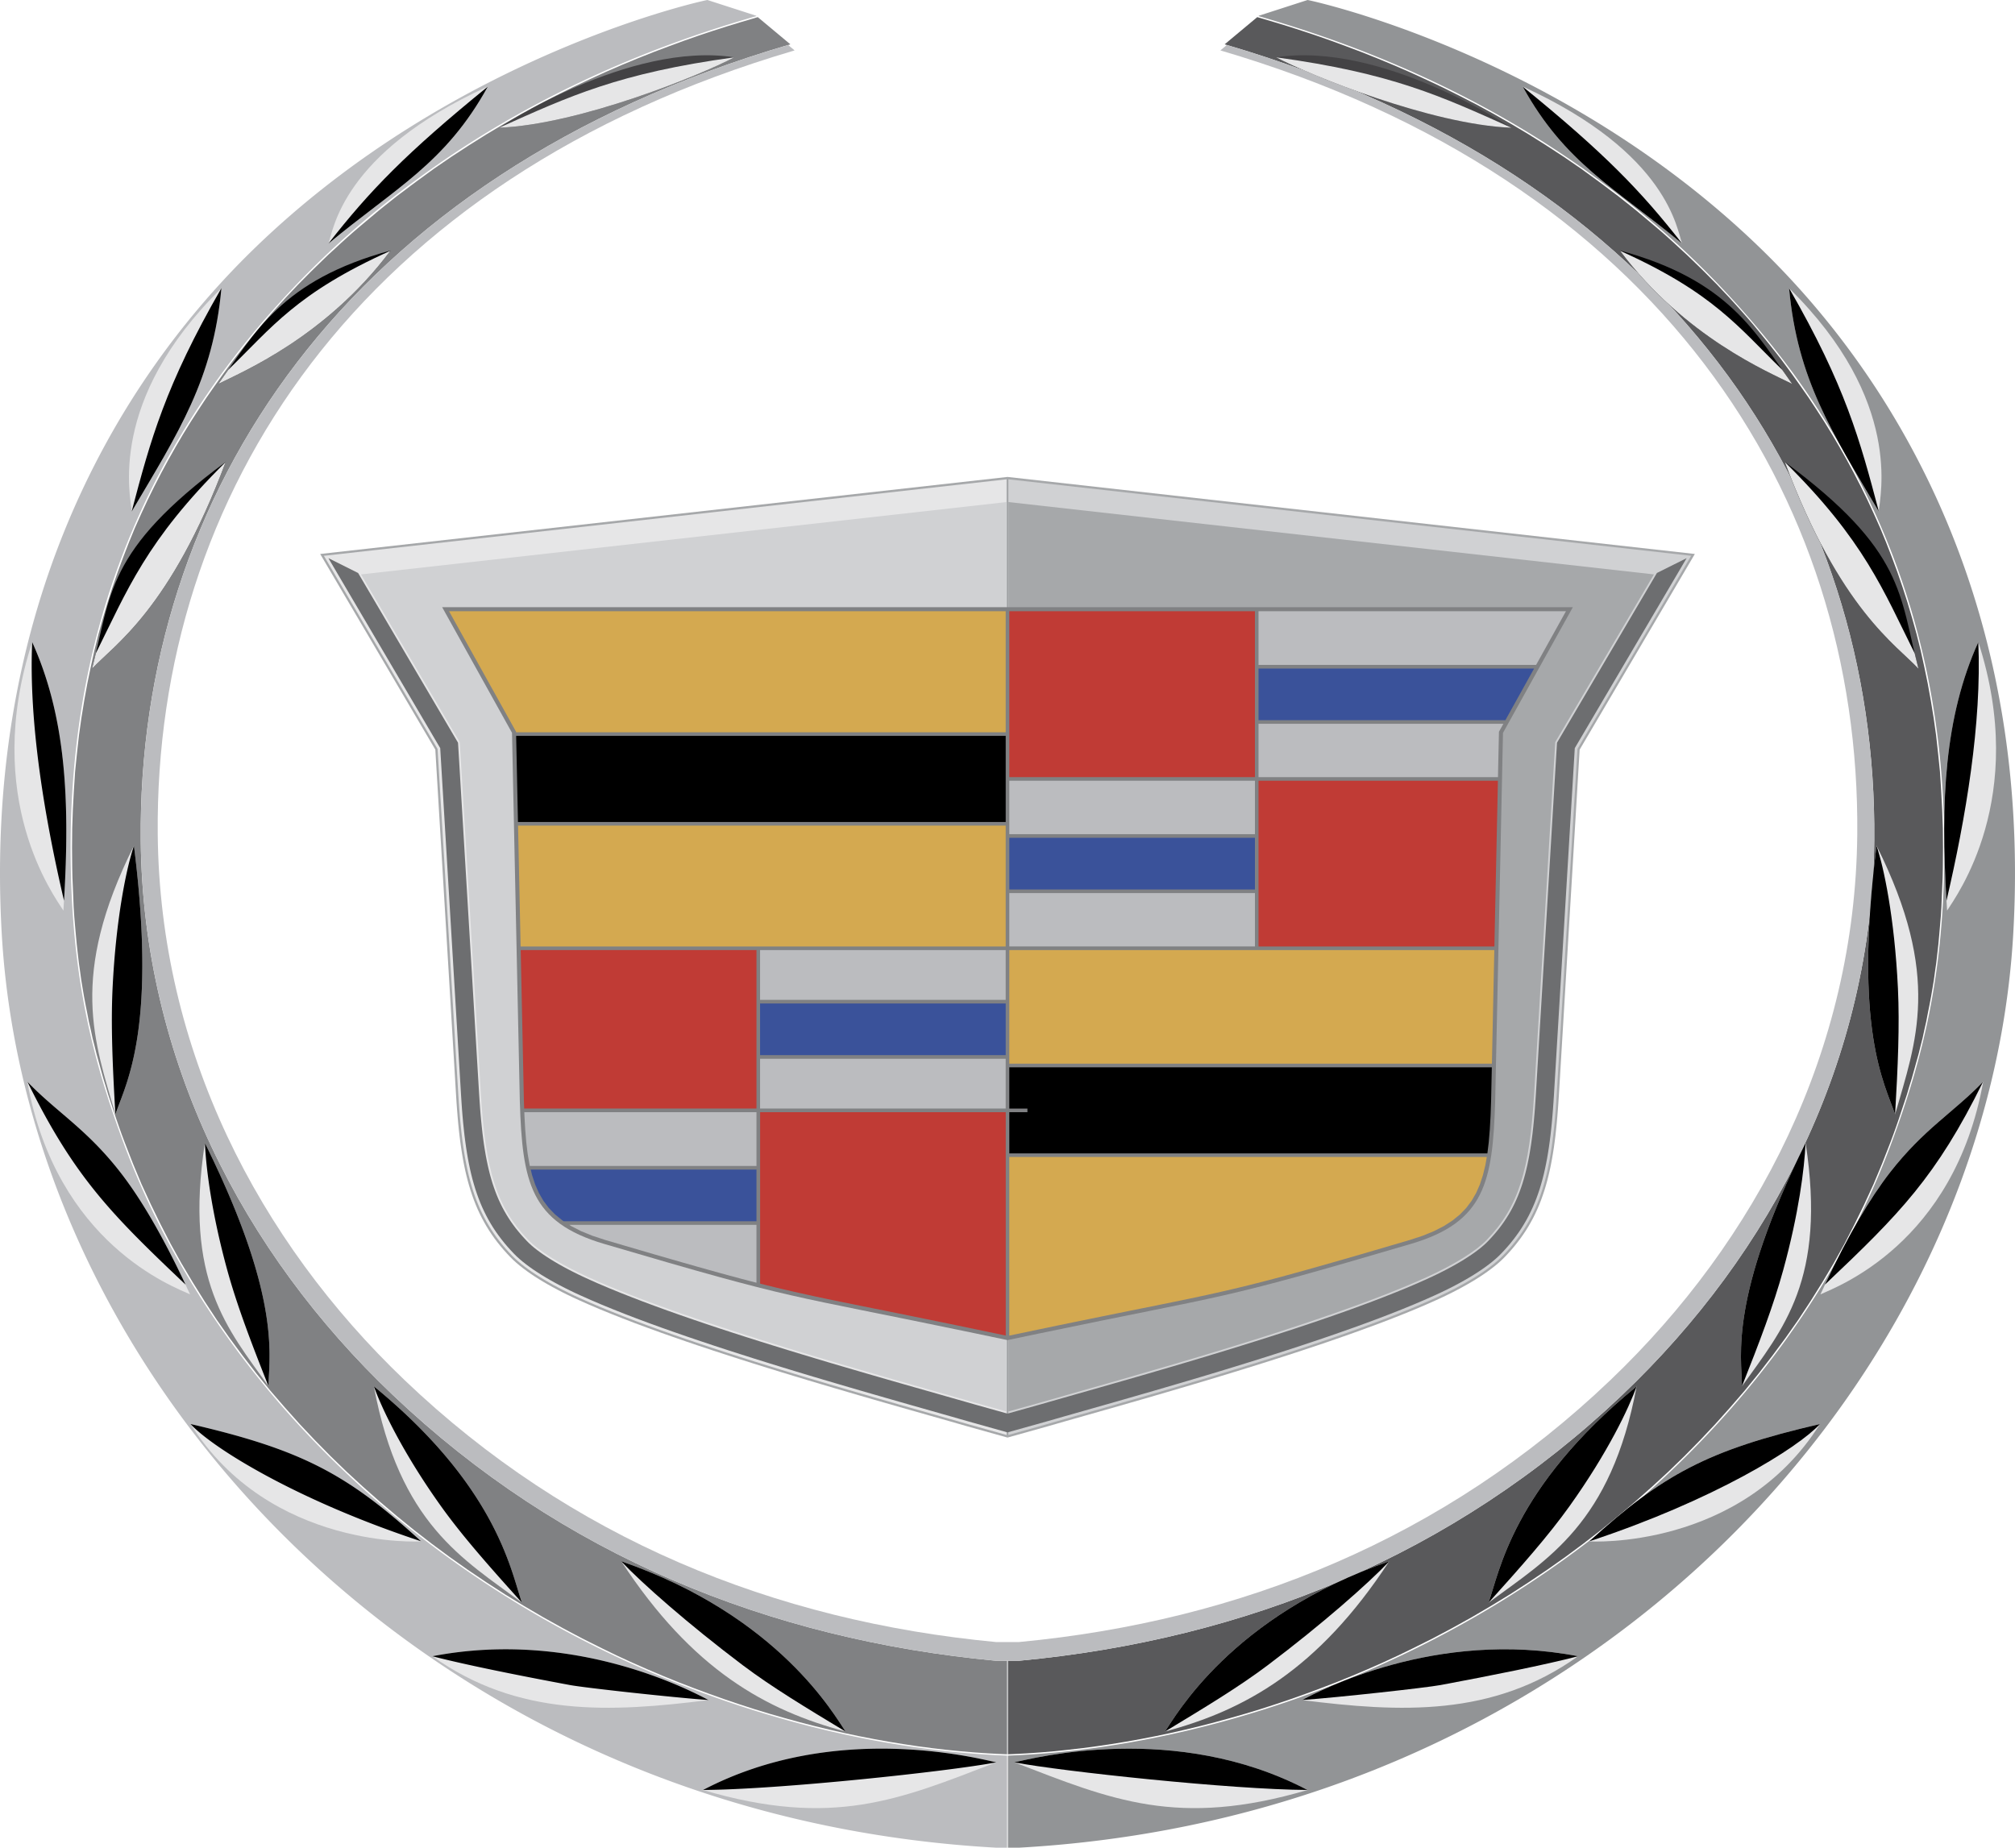 <svg xmlns="http://www.w3.org/2000/svg" viewBox="0 0 553.742 507.803"><g transform="translate(-16.853 0)"><path data-name="Path 1" d="M67.064,452.8h3.085c62.216-5.849,119.3-28.891,165.787-73.1,41.014-39,68.652-92.04,69.213-152.389.872-94.485-55.977-182.914-178.52-218.763l8.96-7.475,1.341.394,3.518,1.038,3.685,1.126,3.786,1.214,3.908,1.3,4.009,1.4,4.075,1.5,4.25,1.6,4.294,1.709,4.4,1.823,4.473,1.937,4.513,2.059,4.635,2.182,4.627,2.309,4.754,2.445,4.728,2.576,4.741,2.721,4.806,2.861,4.8,3.014,4.855,3.163,4.85,3.325,4.784,3.483,1.735,1.293,1.731,1.314,1.788,1.332,1.717,1.358,1.735,1.376,1.735,1.393,1.687,1.42,1.713,1.437L245,58.641l1.735,1.481,1.713,1.512,1.687,1.529,1.678,1.555L253.54,66.3l1.665,1.6,1.682,1.625,1.682,1.652,1.652,1.674,1.691,1.7,1.621,1.726,1.665,1.753,1.617,1.779,1.625,1.805,1.608,1.827,1.612,1.862,1.555,1.884,1.569,1.915,1.569,1.941,1.551,1.972,1.569,2,1.5,2.024,1.507,2.055,2.283,3.207,2.283,3.264,2.191,3.321,2.173,3.378,2.121,3.444,2.055,3.5,2.015,3.558,1.95,3.619,1.9,3.689,1.845,3.75,1.77,3.816,1.731,3.882,1.625,3.952,1.56,4.018,1.512,4.088,1.433,4.158,1.363,4.232,1.275,4.3,1.222,4.381,1.113,4.456,1,4.53.951,4.609.846,4.684.78,4.763.675,4.846.548,4.929.508,5.012.329,5.091.276,5.179.184,5.262.044,5.35L324,234.8l-.061,2.791-.123,2.743-.11,2.7-.105,2.655-.171,2.616-.219,2.576-.219,2.541-.228,2.5-.276,2.476-.28,2.44-.346,2.41-.32,2.379-.39,2.362-.4,2.331-.434,2.313-.46,2.287-.438,2.278-.513,2.261-.482,2.243-.57,2.23-.548,2.221-.622,2.208-.609,2.208-.618,2.2-.679,2.2-.653,2.2-.727,2.2-.732,2.2-.727,2.2-.762,2.208-.793,2.217-.832,2.226-2.235,5.722-2.353,5.643-2.563,5.569-2.681,5.49-2.787,5.415-2.957,5.332-3.128,5.253L287.619,354l-3.343,5.087-3.518,5L277.121,369l-3.724,4.824-3.851,4.736-4.013,4.64-4.07,4.552-4.2,4.456-4.289,4.359-4.4,4.263-4.526,4.162-4.583,4.057-4.671,3.961-4.745,3.856-4.85,3.746-4.912,3.641-5.017,3.54-5.082,3.422-5.122,3.312-5.24,3.2-5.253,3.085-5.354,2.971-5.367,2.852-5.459,2.73-4.123,2L170.1,453.29l-4.2,1.853-4.184,1.774-4.175,1.7-4.237,1.634-4.2,1.555-4.184,1.49-4.18,1.415-4.171,1.349-4.184,1.275-4.2,1.2-4.123,1.135-4.127,1.065-4.123,1-4.066.924-4.079.859-4.066.789-4.018.723-4.018.653-3.961.591-3.9.517-3.9.456-3.869.412-3.86.329-3.737.259-3.75.193-1.516.057V452.8Z" transform="translate(226.769 3.632)" fill="#59595b" fill-rule="evenodd"/><path data-name="Path 2" d="M196.808,1.074l8.956,7.475C83.225,44.4,26.372,132.827,27.244,227.311,27.8,287.661,55.443,340.7,96.457,379.7c46.487,44.208,103.567,67.25,165.787,73.1h3.085v25.7l-1.516-.057-3.75-.193-3.737-.258-3.86-.329-3.847-.386-3.9-.456-3.9-.517-3.961-.592-4.018-.653-4.018-.723-4.062-.789-4.079-.859-4.07-.924-4.123-1-4.127-1.065-4.123-1.135-4.2-1.2-4.184-1.275-4.175-1.349-4.175-1.415-4.184-1.49-4.2-1.555-4.237-1.634-4.175-1.7-4.184-1.774-4.2-1.853-4.175-1.923-4.123-2-5.464-2.73-5.363-2.852-5.35-2.971-5.253-3.085-5.24-3.2-5.122-3.312-5.087-3.422-5.012-3.54-4.916-3.641-4.85-3.746-4.745-3.856-4.675-3.961-4.583-4.057-4.526-4.162-4.4-4.263-4.289-4.359-4.2-4.456-4.07-4.552-4.013-4.64-3.847-4.736-3.724-4.824-3.641-4.916-3.514-5L44.8,354.021l-3.229-5.17L38.443,343.6l-2.957-5.332-2.791-5.415-2.681-5.49-2.563-5.569L25.1,316.148l-2.23-5.722-.837-2.226-.789-2.217-.762-2.217-.732-2.2-.732-2.2-.727-2.2-.653-2.2-.683-2.2-.613-2.2-.6-2.208-.622-2.208-.548-2.23-.57-2.23-.482-2.243L13,277.2l-.434-2.278-.46-2.287-.434-2.313-.4-2.331-.386-2.362-.324-2.379-.342-2.41-.28-2.44-.276-2.475-.237-2.5L9.2,250.883l-.219-2.576-.171-2.616-.105-2.655-.11-2.7-.123-2.743L8.413,234.8l-.048-5.437.048-5.35.184-5.262.276-5.179.333-5.091.508-5.012.548-4.929.675-4.846.776-4.763.85-4.684.951-4.609,1-4.53,1.113-4.456,1.222-4.381,1.275-4.3,1.363-4.232,1.433-4.158,1.512-4.088,1.555-4.018,1.625-3.952,1.735-3.882,1.77-3.816,1.845-3.75,1.9-3.689,1.95-3.615,2.015-3.558,2.05-3.5,2.121-3.444,2.178-3.378,2.191-3.321,2.278-3.264L49.922,99.1l1.507-2.055,1.5-2.024,1.569-2,1.551-1.972,1.569-1.941L59.185,87.2l1.555-1.884,1.617-1.862,1.612-1.827,1.625-1.805,1.617-1.779,1.661-1.753L70.5,74.563l1.687-1.7,1.652-1.674,1.687-1.652L77.2,67.908l1.665-1.6L80.6,64.727l1.674-1.555,1.687-1.529,1.718-1.512L87.41,58.65l1.735-1.463,1.713-1.437,1.682-1.42,1.735-1.393,1.735-1.376L97.723,50.2l1.788-1.332,1.735-1.314,1.735-1.293,4.78-3.483,4.855-3.325,4.855-3.163,4.8-3.014,4.806-2.865,4.741-2.721,4.728-2.576L141.3,22.67l4.627-2.309,4.635-2.182,4.513-2.059,4.473-1.937,4.4-1.823,4.3-1.709,4.25-1.6,4.075-1.5,4.009-1.4,3.9-1.3,3.79-1.214,3.685-1.126,3.518-1.038,1.332-.4Z" transform="translate(28.285 3.632)" fill="#808183" fill-rule="evenodd"/><path data-name="Path 3" d="M67.064,482.492h.188c33.728-1.266,73.336-10.555,111.292-29.141,58.338-28.567,108.488-77.686,131.31-139.166,8.868-23.857,13.946-45.7,14.516-75.741,1.161-58.566-16.86-101.959-41.566-135.933a245.965,245.965,0,0,0-53.159-52.918C195.334,24.2,160.129,11.37,135.926,4.425l.131-.11L149.421,0c.136-.044,69.4,14.581,124.891,68.661,40.5,39.468,73.945,102.143,69.033,187.966C339.161,329.818,298.677,402,232.97,450.231c-43.993,32.291-99.16,54-162.8,57.571h-3.1V482.492h0Z" transform="translate(226.769 0)" fill="#929496" fill-rule="evenodd"/><path data-name="Path 4" d="M198.251,0l13.363,4.311.131.11c-24.2,6.944-59.4,19.782-93.718,45.168a246.063,246.063,0,0,0-53.159,52.918C40.161,136.48,22.145,179.874,23.306,238.44c.57,30.043,5.648,51.884,14.516,75.741,22.823,61.48,72.963,110.613,131.31,139.166,37.956,18.6,77.564,27.874,111.292,29.141h.188V507.8h-3.1c-63.64-3.566-118.81-25.281-162.8-57.571C49,402,8.515,329.818,4.326,256.627-.581,170.8,32.866,108.124,73.359,68.661,128.858,14.581,198.115-.044,198.251,0Z" transform="translate(13.007 0)" fill="#bbbcbf" fill-rule="evenodd"/><path data-name="Path 5" d="M223.79,290.859l2.327-.67,2.471-.71,2.624-.745,2.778-.789,2.909-.828,3.041-.863,3.159-.9,3.26-.938,3.361-.964,3.444-1,3.523-1.03,3.584-1.052,3.645-1.078,3.689-1.1,3.729-1.126,3.75-1.144,3.764-1.161,3.777-1.179,3.768-1.192,3.759-1.214,3.733-1.218,3.7-1.231,3.658-1.24,3.606-1.253,3.54-1.253,3.47-1.262,3.4-1.257,3.308-1.271,3.2-1.266,3.093-1.266,2.984-1.271,2.844-1.266,1.529-.7,1.481-.71,1.433-.714,1.389-.719,1.345-.723,1.3-.727,1.244-.727,1.2-.727,1.148-.736,1.1-.732,1.056-.745,1-.745.955-.749.911-.767.854-.78.784-.771.946-1.008.9-1,.859-1.017.828-1.038.8-1.056.767-1.082.732-1.1.7-1.13.662-1.152.635-1.174.6-1.2.565-1.227.535-1.249.5-1.279.464-1.3.447-1.328.412-1.363.381-1.38.355-1.406.337-1.45.307-1.477.285-1.512.267-1.547.25-1.586.223-1.63.21-1.665.188-1.709.18-1.757.162-1.805.149-1.858.136-1.9.127-1.95,5.718-95.151L401.7,51.088,212.811,29.917,23.929,51.088l31.642,53.773,5.713,95.151.123,1.95.14,1.9.149,1.858.162,1.805.175,1.757.193,1.709.21,1.665.228,1.63.245,1.586.263,1.547.289,1.512.307,1.481.337,1.45.355,1.4.386,1.38.412,1.363.443,1.332.469,1.3.5,1.275.53,1.249.57,1.227.6,1.2L69,234.76l.662,1.152.7,1.13.736,1.108.762,1.078.8,1.06.832,1.034.859,1.017.9,1,.946,1.008.784.771.859.78.907.767.955.749,1,.745,1.056.745,1.1.732,1.152.736,1.2.727,1.244.727,1.3.727,1.345.723L90.5,254l1.437.714,1.481.71,1.525.7,2.844,1.266,2.979,1.271,3.1,1.266,3.2,1.266,3.3,1.271,3.4,1.257,3.47,1.262,3.545,1.253,3.606,1.253,3.658,1.24,3.7,1.231,3.733,1.218,3.759,1.214L143,273.584l3.772,1.179,3.764,1.161,3.755,1.144,3.724,1.126,3.689,1.1,3.645,1.078,3.588,1.052,3.518,1.03,3.448,1,3.356.964,3.26.938,3.163.9,3.036.863,2.914.828,2.778.789,2.624.745,2.467.71,2.331.67,10.975,3.071,10.98-3.071Z" transform="translate(80.913 101.161)" fill="#a6a8aa" fill-rule="evenodd"/><path data-name="Path 6" d="M190.589,2.822l1.779,1.49C72.226,39.613,16.486,126.684,17.349,219.718,17.9,279.143,44.991,331.365,85.2,369.772c45.575,43.529,101.543,66.212,162.541,71.977h6.261c61-5.762,116.961-28.448,162.541-71.977,40.212-38.407,67.307-90.629,67.855-150.054.859-93.034-54.881-180.106-175.023-215.407l1.783-1.49C433.274,38.784,489.943,127.074,489.066,221.4c-.561,60.349-28.2,113.386-69.213,152.389-46.487,44.208-103.572,67.25-165.787,73.1h-6.388c-62.22-5.849-119.3-28.891-165.787-73.1-41.014-39-68.652-92.04-69.208-152.389C11.811,127.074,68.475,38.784,190.589,2.822Z" transform="translate(42.851 9.542)" fill="#bbbcbf" fill-rule="evenodd"/><path data-name="Path 7" d="M53.137,373.03c30.937,7.137,43.314,13.968,63.39,32.243C116.6,405.343,74.939,407.731,53.137,373.03ZM53.019,337.4c-4.346-2.02-36.72-13.823-44.738-58.465,8.158,8.482,16.281,12.96,25.627,24.983,5.792,7.457,12.066,18.174,19.112,33.483ZM18.209,231.932c-2.489-3.943-22.477-30.867-8.588-73.809C19.3,179.526,20.045,203.5,18.209,231.932ZM36.974,122.244C36.7,118.1,30.144,91.811,61.62,60.874,59.354,85.992,49.834,100.451,36.974,122.244ZM91.023,48.615c1.4-3.562,3.514-24.777,43.831-43.192C123.2,26.6,109.438,33.3,91.023,48.615Z" transform="translate(16.071 18.337)" fill="#e6e6e7" fill-rule="evenodd"/><path data-name="Path 8" d="M35.16,23.373c-.053,0,35.568-23.8,64.617-19.353C90.458,8.954,57.15,22.5,35.16,23.373Z" transform="translate(118.89 11.726)" fill="#434244" fill-rule="evenodd"/><path data-name="Path 9" d="M9.619,130.664c6.042-6.537,21.552-16.233,36.738-56.844C13.264,98.3,14.916,110.339,9.619,130.664ZM44.328,52.382c6.318-3.207,29.5-12.811,47.35-36.668C61.543,23.9,54.375,38.4,44.328,52.382Z" transform="translate(32.526 53.135)" fill-rule="evenodd"/><path data-name="Path 10" d="M15.986,126.9c2.944-8.6,11.47-23.318,5.1-73.848C3.083,89.08,10.295,106.969,15.986,126.9Zm42.079,74.72c.131-8.548,3.566-24.312-17.486-66.873C34.8,172.4,46.827,185.864,58.065,201.615Zm69.668,59.5c-2.992-8.255-6.506-31.436-40.721-59.486C94.085,239.431,111.479,249.066,127.734,261.119Zm88.916,35.4c-2.962-4.289-18.187-31.748-61.65-46.8C174.6,279.652,194.808,290.685,216.65,296.516ZM179,287.859c-4.491-2.322-36.611-19.637-75.908-12.049C126.52,292.547,151.963,291.276,179,287.859Zm79.036,17.1c-5.161-1.073-44.344-11.378-80.582,7.619C213.123,323.072,231.384,315.277,258.041,304.964Z" transform="translate(32.577 179.372)" fill="#e6e6e7" fill-rule="evenodd"/><path data-name="Path 11" d="M271.8,348.141c-5.161-1.073-44.327-11.374-80.561,7.606,20.781-.1,67.618-5.113,80.508-7.584a.273.273,0,0,0,.053-.022Zm-79.04-17.1c-4.5-2.331-36.615-19.637-75.9-12.049l.013.009c9.359,2.414,23.874,5.315,37.785,7.908C158.774,327.671,182.535,330.286,192.756,331.036ZM50.388,255.172c30.933,7.137,43.31,13.968,63.377,32.234C79.519,276.111,56.43,261.735,50.388,255.172ZM5.566,161.112c8.149,8.456,16.255,12.938,25.587,24.943,5.45,7.015,11.326,16.908,17.863,30.792C28.476,197.395,18.434,187.234,5.566,161.112Zm66.255,83.667c.136-8.552,3.553-24.317-17.477-66.834.315,7.063,1.893,19.436,6.134,34.893C63.133,222.478,67.024,232.713,71.821,244.779ZM29.742,170.063c2.944-8.6,11.462-23.322,5.1-73.809-1.95,5.691-4.942,19.633-5.875,39.2C28.485,145.624,28.971,156.823,29.742,170.063ZM141.49,304.3c-2.992-8.255-6.506-31.436-40.716-59.486,2.094,5.9,7.9,18.174,18.424,32.909,5.91,8.272,13.381,16.689,22.292,26.578h0ZM6.876,40.278c9.363,20.711,10.358,43.827,8.75,71.066C10.307,88.548,5.9,62.514,6.876,40.278Z" transform="translate(18.821 136.196)" fill-rule="evenodd"/><path data-name="Path 12" d="M9.619,130.613c6.042-6.537,21.548-16.233,36.734-56.831-21.9,21.627-27.09,35.353-35.686,52.568-.324,1.385-.666,2.8-1.047,4.263ZM44.328,52.331c6.314-3.2,29.469-12.794,47.3-36.6-25.789,11.593-32.6,21.083-44.572,32.716-.9,1.3-1.8,2.594-2.73,3.886Z" transform="translate(32.526 53.186)" fill="#e6e6e7" fill-rule="evenodd"/><path data-name="Path 13" d="M208.288,457.518c-2.962-4.289-18.187-31.748-61.65-46.8l.044.07c5.683,6.007,18.406,17.219,33.316,28.47,7.926,5.976,17.412,11.7,28.26,18.253ZM12.107,122.21v-.044c5.179-19.651,9.214-34.521,24.632-61.309l.018-.013C34.487,85.959,24.966,100.417,12.107,122.21ZM66.156,48.581v0c11.3-14.5,21.429-24.939,43.809-43.144-11.654,21.136-25.4,27.839-43.809,43.148Z" transform="translate(40.938 18.371)" fill-rule="evenodd"/><path data-name="Path 14" d="M35.16,22.943l.018-.013C54.412,14.325,67.793,7.976,99.759,3.6,90.427,8.537,57.141,22.067,35.16,22.943ZM398.114,379.211c-30.941,7.137-43.319,13.968-63.394,32.243C334.65,411.524,376.308,413.916,398.114,379.211Zm.118-35.629c4.346-2.02,36.72-13.823,44.738-58.465-8.158,8.482-16.281,12.96-25.631,24.983C411.548,317.556,405.278,328.273,398.232,343.582Zm34.81-105.469c2.484-3.943,22.477-30.867,8.588-73.809C431.952,185.707,431.207,209.682,433.043,238.113Zm-18.77-109.688c.272-4.145,6.835-30.433-24.645-61.37C391.9,92.174,401.413,106.632,414.273,128.425ZM360.228,54.8c-1.4-3.562-3.514-24.777-43.836-43.192C328.056,32.779,341.809,39.479,360.228,54.8Z" transform="translate(118.89 12.156)" fill="#e6e6e7" fill-rule="evenodd"/><path data-name="Path 15" d="M148.5,23.373c.057,0-35.564-23.8-64.612-19.353C93.2,8.954,126.511,22.5,148.5,23.373Z" transform="translate(283.661 11.726)" fill="#434244" fill-rule="evenodd"/><path data-name="Path 16" d="M187.51,130.664c-6.042-6.537-21.552-16.233-36.738-56.844C183.865,98.3,182.213,110.339,187.51,130.664ZM152.8,52.382c-6.318-3.207-29.509-12.811-47.354-36.668C135.587,23.9,142.75,38.4,152.8,52.382Z" transform="translate(356.557 53.135)" fill-rule="evenodd"/><path data-name="Path 17" d="M309.52,126.9c-2.944-8.6-11.471-23.318-5.1-73.848C322.423,89.08,315.212,106.969,309.52,126.9Zm-42.083,74.72c-.127-8.548-3.566-24.312,17.486-66.873C290.7,172.4,278.675,185.864,267.437,201.615Zm-69.664,59.5c2.988-8.255,6.5-31.436,40.716-59.486C231.422,239.431,214.023,249.066,197.773,261.119Zm-88.916,35.4c2.962-4.289,18.183-31.748,61.65-46.8C150.9,279.652,130.689,290.685,108.857,296.516Zm37.645-8.658c4.491-2.322,36.611-19.637,75.908-12.049-23.423,16.737-48.866,15.466-75.908,12.049Zm-79.036,17.1c5.161-1.073,44.344-11.378,80.582,7.619C112.38,323.072,94.122,315.277,67.466,304.964Z" transform="translate(228.129 179.372)" fill="#e6e6e7" fill-rule="evenodd"/><path data-name="Path 18" d="M67.466,348.141c5.157-1.073,44.326-11.374,80.561,7.606-20.781-.1-67.618-5.113-80.512-7.584Zm79.04-17.1c4.5-2.331,36.615-19.637,75.9-12.049L222.4,319c-9.363,2.414-23.874,5.315-37.785,7.908C180.488,327.671,156.728,330.286,146.506,331.036Zm142.369-75.864c-30.933,7.137-43.31,13.968-63.381,32.234C259.739,276.111,282.829,261.735,288.875,255.172Zm44.817-94.06c-8.145,8.456-16.255,12.938-25.592,24.943-5.446,7.015-11.322,16.908-17.859,30.792C310.786,197.395,320.828,187.234,333.692,161.112Zm-66.255,83.667c-.131-8.552-3.553-24.317,17.473-66.834-.311,7.063-1.888,19.436-6.134,34.893C276.13,222.478,272.234,232.713,267.437,244.779Zm42.079-74.716c-2.944-8.6-11.457-23.322-5.1-73.809,1.95,5.691,4.942,19.633,5.88,39.2C310.778,145.624,310.291,156.823,309.516,170.063ZM197.773,304.3c2.988-8.255,6.5-31.436,40.716-59.486-2.094,5.9-7.9,18.174-18.424,32.909-5.91,8.272-13.385,16.689-22.292,26.578ZM332.382,40.278c-9.363,20.711-10.353,43.827-8.745,71.066C328.952,88.548,333.355,62.514,332.382,40.278Z" transform="translate(228.129 136.196)" fill-rule="evenodd"/><path data-name="Path 19" d="M187.473,130.613c-6.042-6.537-21.548-16.233-36.734-56.831,21.9,21.627,27.09,35.353,35.686,52.568C186.75,127.735,187.092,129.15,187.473,130.613ZM152.764,52.331c-6.314-3.2-29.469-12.794-47.306-36.6,25.789,11.593,32.6,21.083,44.572,32.716.9,1.3,1.805,2.594,2.734,3.886Z" transform="translate(356.594 53.186)" fill="#e6e6e7" fill-rule="evenodd"/><path data-name="Path 20" d="M76.913,457.518c2.962-4.289,18.183-31.748,61.65-46.8l-.048.07c-5.683,6.007-18.406,17.219-33.316,28.47-7.926,5.976-17.416,11.7-28.26,18.253l-.026.009ZM273.09,122.21l0-.044c-5.179-19.651-9.214-34.521-24.637-61.309l-.013-.013C250.714,85.959,260.23,100.417,273.09,122.21ZM219.045,48.581l0,0c-11.3-14.5-21.434-24.939-43.805-43.144,11.655,21.136,25.4,27.839,43.81,43.148Z" transform="translate(260.073 18.371)" fill-rule="evenodd"/><path data-name="Path 21" d="M350.465,22.943l-.018-.013C331.213,14.325,317.828,7.976,285.866,3.6c9.328,4.942,42.618,18.472,64.6,19.348ZM211.776,119.575,24.161,140.6,55.4,193.681l5.718,95.3.127,1.95.136,1.893.149,1.853.162,1.8.18,1.748.188,1.7.206,1.656.228,1.621.245,1.573L63,306.314l.289,1.5.307,1.468.333,1.437.351,1.393.381,1.367.407,1.345.438,1.319.464,1.279.5,1.257.526,1.236.556,1.2.591,1.187.627,1.161.653,1.126.692,1.122.723,1.087.754,1.065.784,1.047.824,1.021.846,1.008.889.986.933.995.767.758.837.758.894.754.938.74.99.736,1.043.732,1.091.727,1.139.723,1.192.727,1.236.719,1.292.723,1.336.714,1.385.719,1.424.71,1.472.705,1.516.7,2.839,1.262,2.971,1.266,3.093,1.262,3.19,1.266,3.3,1.266,3.382,1.257,3.47,1.262,3.54,1.253,3.6,1.249,3.654,1.236,3.7,1.231,3.729,1.222,3.755,1.209L142.4,362l3.772,1.179,3.764,1.161,3.75,1.144,3.724,1.122,3.689,1.1,3.641,1.073,3.584,1.056,3.523,1.021,3.444,1,3.356.964,3.264.942,3.155.9,3.041.863,2.914.832,2.773.789,2.629.745,2.471.71,2.327.666,10.555,2.957V119.575Z" transform="translate(81.698 12.156)" fill="#e6e6e7" fill-rule="evenodd"/><path data-name="Path 22" d="M214.956,289.755l2.327-.666,2.471-.71,2.624-.745,2.778-.789,2.909-.832,3.041-.863,3.159-.9,3.26-.942,3.356-.964,3.444-1,3.523-1.021,3.584-1.056,3.641-1.073,3.689-1.1,3.724-1.122,3.75-1.144L270,273.667l3.772-1.179,3.768-1.192,3.755-1.209,3.729-1.222,3.7-1.231,3.654-1.236,3.6-1.249,3.54-1.253,3.466-1.262,3.387-1.257,3.3-1.266,3.194-1.266,3.089-1.262,2.971-1.266,2.844-1.262,1.512-.7,1.472-.71,1.428-.705,1.38-.719,1.336-.714,1.293-.723,1.236-.719,1.192-.727,1.139-.723,1.091-.727,1.043-.732.99-.736.942-.74.889-.754.837-.758.767-.758.938-.995.881-.986.854-1.008.819-1.025.784-1.043.754-1.065.723-1.091.692-1.117.653-1.126.627-1.161.591-1.187.556-1.2.526-1.236.5-1.262.46-1.279.438-1.314.412-1.345.381-1.367.351-1.4.329-1.437.307-1.463.289-1.5.259-1.538.245-1.573.228-1.621.206-1.656.193-1.7.18-1.753.158-1.8.149-1.853.136-1.893.123-1.95,5.726-95.3,31.235-53.081L204.4,30.066V292.713l10.559-2.957ZM203.9,36.314,26.491,56.2l27.138,46.11,5.81,96.772c1.244,20.706,4.2,30.893,12.986,39.993,2.966,3.076,8.9,6.8,16.671,10.323,28.58,12.982,82.19,27.528,105.938,34.385l8.864,2.48Z" transform="translate(89.576 101.665)" fill="#d0d1d3" fill-rule="evenodd"/><path data-name="Path 23" d="M75.96,278.958c23.747-6.853,77.353-21.4,105.946-34.385,7.768-3.527,13.7-7.247,16.667-10.323,8.785-9.1,11.742-19.287,12.986-39.993l5.81-96.772L244.5,51.376,67.1,31.493V281.438l8.864-2.48Z" transform="translate(226.877 106.49)" fill="#a6a8aa" fill-rule="evenodd"/><path data-name="Path 24" d="M186.946,239.52l-8.855-1.853c-53.76-11.216-47.6-8.561-102.021-24.593-20.251-5.963-22.455-16.93-23.143-39.218L50.782,72.624l-19.2-34.538H342.315l-19.2,34.538-2.147,101.232c-.683,22.288-2.887,33.25-23.138,39.218-54.426,16.031-48.261,13.376-102.021,24.593l-8.859,1.853Z" transform="translate(106.777 128.784)" fill="#808183" fill-rule="evenodd"/><path data-name="Path 25" d="M304.344,137.249l-.2,9.275L304,150.555l-.21,3.768-.289,3.505-.377,3.085H171.746V149.574h4.977v-.986h-4.977V137.249ZM36.72,69.824l-.5-23.664H170.752V69.824Z" transform="translate(122.477 156.085)" fill-rule="evenodd"/><path data-name="Path 26" d="M317.192,188.342l-.381,2.2-.679,2.778-.837,2.559-1.03,2.34-1.244,2.151-1.477,1.967-1.744,1.805-2.042,1.656-2.366,1.525-2.725,1.393-3.111,1.271-3.531,1.157-4.916,1.446-4.592,1.345-4.285,1.253-3.991,1.152-3.729,1.069-3.483.99-3.26.916-3.054.85-2.879.789-2.721.732-2.589.679-2.471.635-2.388.6-2.309.565-2.27.539-2.243.521-2.243.508-2.261.5-2.313.5-2.37.5-2.458.513-2.568.526-2.7.548-2.852.578-3.028.609-3.229.648-3.444.7-3.685.745-3.948.806-4.232.863-4.539.938-4.868,1.012-8.132,1.7V188.342H317.192Zm2.068-56.875-.662,31.226H185.978V131.467ZM50.431,71.609l0-.149L32.012,38.341H184.984V71.609H50.431Zm1.249,58.864-.705-33.22H184.984v33.22Z" transform="translate(108.245 129.646)" fill="#d4a950" fill-rule="evenodd"/><path data-name="Path 27" d="M168.655,102.661v-14.2h67.5v14.2ZM312.869,41.935l-7.891,14.2H237.141v-14.2h75.728ZM167.661,133.988v14.2h-67.5v-14.2ZM46.187,193.842l-.311-.2-2.037-1.656-1.744-1.805-1.477-1.967-1.244-2.151-1.03-2.34-.841-2.559-.368-1.52H99.171v14.2H46.187Z" transform="translate(125.568 141.799)" fill="#3a529a" fill-rule="evenodd"/><path data-name="Path 28" d="M170.015,99.623V84.92h67.5v14.7Zm67.5,30.849h-67.5V115.808h67.5Zm68.275-61.195-1.218,2.182L304.3,83.929H238.5V69.278ZM238.5,38.341h84.482l-8.2,14.752H238.5ZM169.02,161.335v13.687h-67.5V161.335Zm-67.5-29.868h67.5v13.679h-67.5ZM38.253,190.8l-.066-.263-.526-3.014-.394-3.26-.289-3.505-.21-3.768-.035-.977h63.8V190.8H38.253Zm62.277,32.089-2.059-.53-2.589-.679-2.721-.732-2.879-.789-3.058-.85-3.26-.916-3.479-.99-3.729-1.069-3.991-1.152-4.285-1.253-4.592-1.345-4.916-1.446-3.536-1.157-3.111-1.271-2.721-1.393-.517-.333H100.53v15.9Z" transform="translate(124.208 129.646)" fill="#bbbcbf" fill-rule="evenodd"/><path data-name="Path 29" d="M305.054,84.92l-.968,45.553H239.268V84.92h65.787ZM170.782,38.341h67.5V83.929h-67.5ZM37.461,175.023l-.074-2.059-.881-41.5H101.3v43.555Zm132.327,62.387-8.132-1.7-4.868-1.012-4.539-.938-4.232-.863-3.952-.806-3.685-.745-3.444-.7L133.711,230l-3.028-.609-2.848-.578-2.7-.548-2.567-.526-2.462-.513-2.37-.5-2.3-.5-2.265-.5-2.243-.508-2.243-.521-2.27-.539-2.313-.565-1.8-.451V176.017h67.5v61.392Z" transform="translate(123.441 129.646)" fill="#c03b35" fill-rule="evenodd"/><path data-name="Path 30" d="M221.676,272.316,224,271.65l2.471-.71,2.624-.745,2.778-.789,2.914-.828,3.041-.863,3.155-.9,3.26-.938,3.356-.968,3.444-.99,3.518-1.03,3.584-1.052,3.641-1.073,3.689-1.1,3.72-1.122,3.746-1.144,3.764-1.161,3.768-1.174,3.764-1.2,3.755-1.2,3.724-1.218,3.694-1.231,3.65-1.236,3.6-1.249,3.536-1.249,3.461-1.257,3.382-1.257,3.29-1.262,3.185-1.262,3.08-1.262,2.962-1.262,2.83-1.257,1.507-.692,1.463-.705,1.411-.7,1.376-.71,1.323-.71,1.284-.719,1.222-.71,1.179-.719,1.126-.719,1.073-.714,1.034-.723.968-.723.924-.727.872-.736.815-.74.745-.736.92-.977.872-.973.841-.99.8-1.008.771-1.025.745-1.047.71-1.073.679-1.1.644-1.108.609-1.139.578-1.165.552-1.187.517-1.214.491-1.244.451-1.262.434-1.293.4-1.332.377-1.349.351-1.38.324-1.42.3-1.45.285-1.485.259-1.525.245-1.564.223-1.612.21-1.647.188-1.691.175-1.744.158-1.788.149-1.845.136-1.893.127-1.945,5.735-95.47L397.7,35.011l-8.167,4.079L362.078,85.739l-5.805,96.649-.127,1.919-.127,1.853-.149,1.8-.153,1.739-.171,1.691-.18,1.634-.2,1.582-.21,1.533-.237,1.485-.245,1.446-.267,1.4-.28,1.358-.307,1.314-.32,1.275-.346,1.24-.364,1.209-.39,1.165-.416,1.144-.434,1.117-.46,1.073-.486,1.056-.513,1.03-.539,1-.57.981-.6.964-.627.946-.653.924-.684.911-.719.894-.749.885-.784.876-.815.868-.6.6-.675.613-.736.627-.8.627-.868.644-.92.648-.986.653-1.038.666-1.1.662-1.144.67-1.209.675-1.249.67-1.306.67-1.349.675-1.393.666-1.441.666-2.765,1.231-2.892,1.231-3.028,1.236-3.133,1.24-3.242,1.244-3.339,1.244-3.422,1.244-3.5,1.236-3.566,1.236-3.619,1.227-3.672,1.222-3.7,1.209-3.729,1.2-3.746,1.183-3.75,1.17-3.746,1.157-3.733,1.139-3.707,1.117-3.676,1.1-3.628,1.073-3.58,1.047-3.505,1.025-3.435.995-3.352.964-3.255.933-3.15.9-3.036.863-2.909.828-2.778.793-2.633.749-2.475.705-2.313.666-9.249,2.589-9.245-2.589-2.318-.666-2.471-.705-2.633-.749-2.778-.793-2.909-.828-3.041-.863-3.15-.9-3.255-.933-3.347-.964-3.439-.995-3.505-1.025-3.58-1.047L161.77,256l-3.676-1.1-3.7-1.117-3.737-1.139-3.742-1.157-3.75-1.17-3.746-1.183-3.733-1.2-3.7-1.209-3.667-1.222-3.619-1.227-3.571-1.236-3.5-1.236-3.422-1.244-3.343-1.244-3.238-1.244-3.137-1.24-3.023-1.236-2.892-1.231-2.76-1.231-1.441-.662-1.4-.67-1.349-.675-1.306-.67-1.249-.67-1.209-.675-1.144-.67-1.1-.662-1.038-.666-.986-.653-.92-.648-.868-.644-.8-.627-.736-.627L79.6,223.3l-.6-.6-.815-.868-.784-.876-.749-.885-.719-.894-.683-.911-.657-.924-.622-.942-.6-.968-.57-.981-.539-1-.513-1.03-.491-1.056-.46-1.078-.434-1.108-.412-1.144-.394-1.17-.364-1.209-.346-1.24-.32-1.271-.3-1.319-.285-1.358-.267-1.4-.245-1.446-.237-1.485-.21-1.529-.2-1.59-.18-1.63-.171-1.691-.158-1.739-.145-1.8-.131-1.853-.127-1.919-5.8-96.649L32.615,39.094l-8.171-4.083L55.175,87.228l5.731,95.47.127,1.945.131,1.893.149,1.845.162,1.792.18,1.739.184,1.691.21,1.647.223,1.612.245,1.564.258,1.525.285,1.485.3,1.455.329,1.42.346,1.376.377,1.349.4,1.332.434,1.3.456,1.262.486,1.24.517,1.214.552,1.187.578,1.165.613,1.139.644,1.108.679,1.1.71,1.073.745,1.043L72,222.223l.806,1.008.837.99.872.973.92.977.74.736.819.74.872.736.92.727.977.723,1.025.723,1.078.714,1.126.719,1.179.719,1.222.71,1.284.719,1.323.71,1.376.71,1.411.7,1.463.705,1.512.692,2.826,1.257,2.957,1.262,3.084,1.262,3.185,1.262,3.29,1.262,3.378,1.257,3.461,1.257,3.536,1.249,3.6,1.249,3.65,1.236,3.693,1.231,3.724,1.218,3.755,1.2,3.764,1.2,3.772,1.174,3.759,1.161,3.746,1.144,3.724,1.122,3.685,1.1L164,261.836l3.584,1.052,3.523,1.03,3.439.99,3.356.968,3.26.938,3.159.9,3.036.863,2.914.828,2.778.789,2.624.745,2.471.71,2.327.666,10.6,2.971,10.607-2.971Z" transform="translate(82.655 118.386)" fill="#6d6e70" fill-rule="evenodd"/></g></svg>